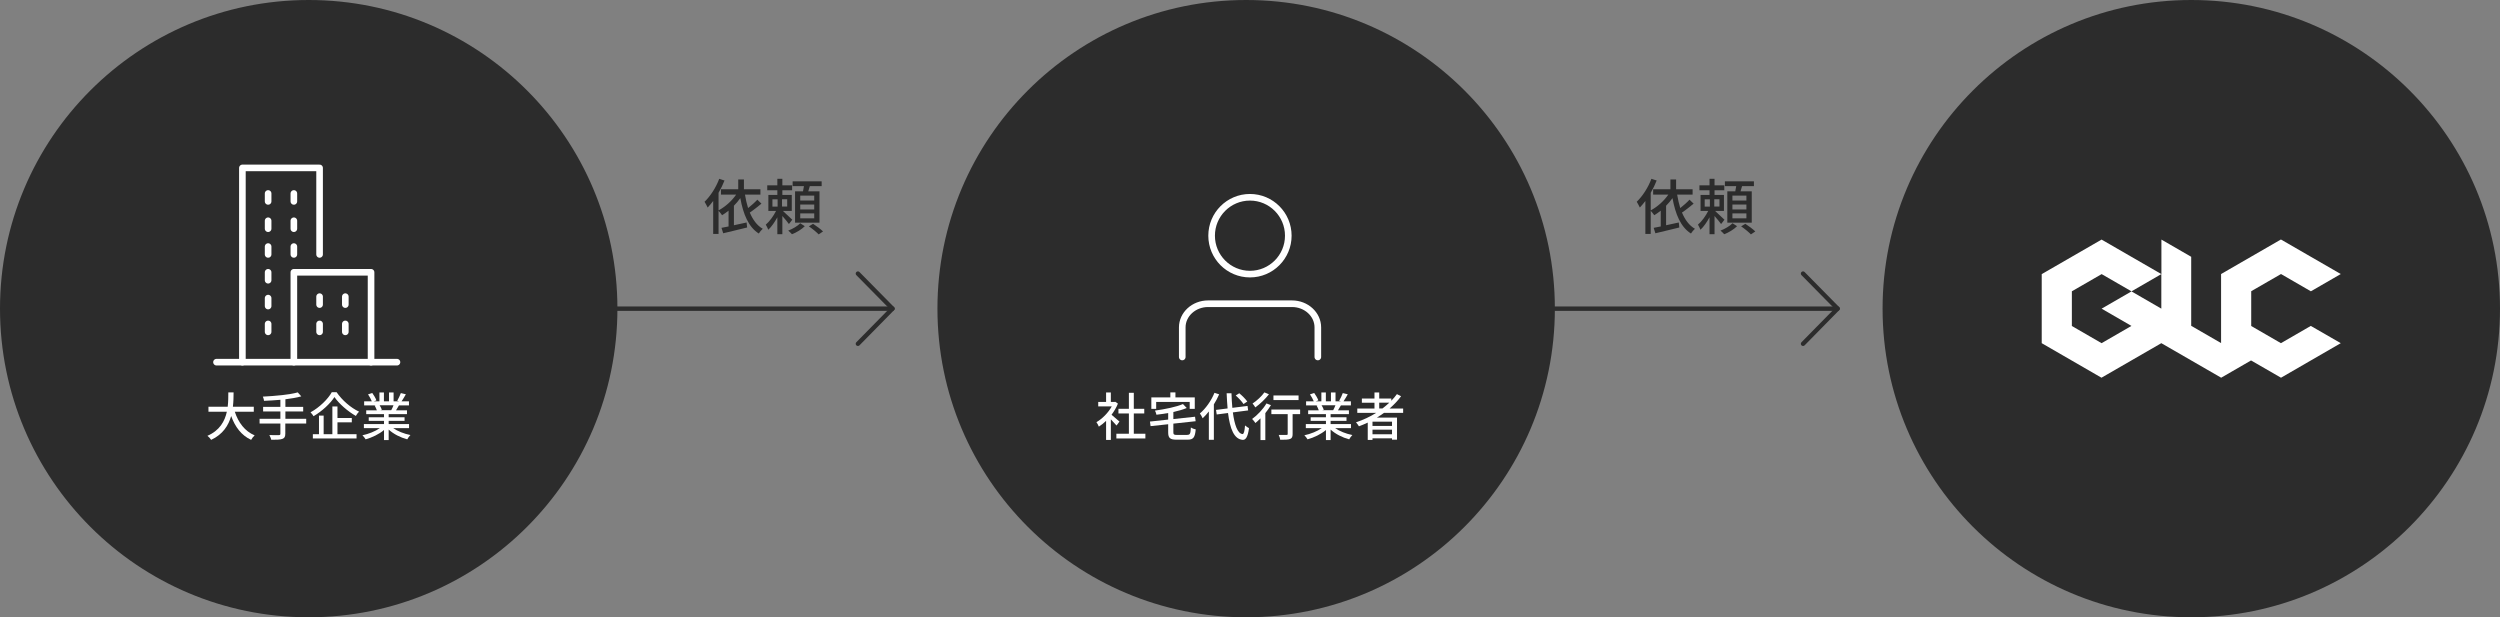 <svg width="567" height="140" viewBox="0 0 567 140" fill="none" xmlns="http://www.w3.org/2000/svg">
<rect x="0" y="0" width="567" height="140" fill="#808080" stroke="none"/>
<g clip-path="url(#clip0_1349_6829)">
<path d="M70.016 140C108.684 140 140.031 108.66 140.031 70C140.031 31.34 108.684 0 70.016 0C31.347 0 0 31.34 0 70C0 108.66 31.347 140 70.016 140Z" fill="#2C2C2C"/>
<path d="M282.628 140C321.297 140 352.644 108.66 352.644 70C352.644 31.34 321.297 0 282.628 0C243.959 0 212.612 31.34 212.612 70C212.612 108.66 243.959 140 282.628 140Z" fill="#2C2C2C"/>
<path d="M53.251 93.378C54.054 95.826 55.523 97.803 57.756 98.743C57.482 98.978 57.129 99.429 56.953 99.761C54.759 98.743 53.33 96.844 52.429 94.357C51.822 96.472 50.568 98.508 47.885 99.761C47.709 99.468 47.356 99.076 47.043 98.841C49.844 97.627 50.98 95.513 51.45 93.378H47.278V92.243H51.645C51.782 91.068 51.782 89.932 51.782 88.992H52.977C52.977 89.952 52.958 91.068 52.821 92.243H57.56V93.378H53.271H53.251Z" fill="white"/>
<path d="M69.428 96.061H64.708V98.352C64.708 99.076 64.513 99.37 64.023 99.546C63.533 99.722 62.75 99.742 61.536 99.742C61.457 99.448 61.261 98.959 61.085 98.665C62.025 98.704 62.965 98.704 63.239 98.684C63.494 98.684 63.592 98.606 63.592 98.352V96.061H58.872V94.984H63.592V93.32H59.675V92.282H63.592V90.676C62.339 90.774 61.046 90.872 59.871 90.911C59.871 90.637 59.714 90.187 59.616 89.952C62.397 89.815 65.707 89.521 67.529 88.992L68.332 89.893C67.313 90.187 66.06 90.382 64.728 90.559V92.282H68.762V93.32H64.728V94.984H69.448V96.061H69.428Z" fill="white"/>
<path d="M76.341 88.953C77.595 90.794 79.573 92.497 81.433 93.359C81.159 93.633 80.885 94.005 80.709 94.338C78.887 93.3 76.87 91.557 75.852 90.05C74.912 91.518 73.071 93.241 71.112 94.397C70.975 94.142 70.662 93.75 70.427 93.515C72.444 92.419 74.383 90.52 75.245 88.953H76.361H76.341ZM76.537 98.469H80.865V99.448H70.956V98.469H72.346V94.259H73.404V98.469H75.382V92.184H76.537V94.808H79.788V95.787H76.537V98.45V98.469Z" fill="white"/>
<path d="M89.111 97.059C90.149 97.784 91.657 98.391 93.086 98.665C92.832 98.9 92.519 99.35 92.362 99.644C90.834 99.233 89.267 98.45 88.151 97.431V99.8H87.094V97.529C85.977 98.469 84.391 99.233 82.922 99.644C82.765 99.37 82.452 98.959 82.197 98.724C83.588 98.43 85.115 97.823 86.153 97.098H82.53V96.178H87.094V95.454H83.627V94.631H87.094V93.926H83.059V93.065H85.468C85.37 92.732 85.155 92.321 84.978 91.988L85.252 91.949H82.589V91.028H84.332C84.156 90.578 83.803 89.932 83.47 89.442L84.43 89.129C84.802 89.638 85.213 90.343 85.37 90.813L84.763 91.028H86.055V89.012H87.074V91.028H88.229V89.012H89.267V91.028H90.54L90.09 90.891C90.364 90.421 90.736 89.677 90.912 89.149L92.048 89.423C91.735 89.991 91.382 90.578 91.069 91.028H92.754V91.949H90.482C90.266 92.34 90.031 92.732 89.816 93.065H92.303V93.926H88.151V94.631H91.755V95.454H88.151V96.178H92.773V97.098H89.091L89.111 97.059ZM86.095 91.91C86.31 92.243 86.525 92.673 86.604 92.947L86.271 93.026H88.739C88.915 92.712 89.111 92.282 89.248 91.91H86.095Z" fill="white"/>
<path d="M138.288 70H202.409" stroke="#2C2C2C" stroke-linecap="round" stroke-linejoin="round"/>
<path d="M194.575 62.051L202.409 70L194.575 77.97" stroke="#2C2C2C" stroke-linecap="round" stroke-linejoin="round"/>
<path d="M496.984 140C535.653 140 567 108.66 567 70C567 31.34 535.653 0 496.984 0C458.316 0 426.969 31.34 426.969 70C426.969 108.66 458.316 140 496.984 140Z" fill="#2C2C2C"/>
<path d="M352.645 70H416.765" stroke="#2C2C2C" stroke-linecap="round" stroke-linejoin="round"/>
<path d="M408.932 62.051L416.766 70L408.932 77.97" stroke="#2C2C2C" stroke-linecap="round" stroke-linejoin="round"/>
<path d="M496.984 58.252L490.208 54.336V62.168L476.636 54.336L463.063 62.168V77.832L476.616 85.665C476.616 85.665 489.581 78.185 490.188 77.832L503.761 85.665L510.537 81.749L517.333 85.665L530.886 77.832L524.09 73.916L517.313 77.832L510.576 73.936V66.045L517.333 62.149L524.109 66.065L530.886 62.149L517.313 54.316L503.741 62.149V77.813L496.965 73.897V58.233L496.984 58.252ZM490.188 62.168V70L483.412 66.084L490.188 62.168ZM476.636 70L483.412 73.916L476.636 77.832L469.899 73.936V66.065L476.655 62.168L483.432 66.084L476.655 70H476.636Z" fill="white"/>
<path d="M253.212 96.491C252.937 96.159 252.409 95.591 251.939 95.101V99.781H250.861V95.454C250.333 95.963 249.765 96.413 249.216 96.766C249.118 96.491 248.844 95.963 248.668 95.747C250 94.984 251.351 93.613 252.154 92.164H249.079V91.166H250.861V89.012H251.939V91.166H252.742L252.937 91.126L253.545 91.538C253.192 92.438 252.683 93.28 252.095 94.064C252.644 94.514 253.623 95.356 253.897 95.61L253.231 96.511L253.212 96.491ZM259.773 98.371V99.448H253.192V98.371H256.032V93.77H253.662V92.712H256.032V89.09H257.148V92.712H259.518V93.77H257.148V98.371H259.773Z" fill="white"/>
<path d="M269.252 98.626C269.917 98.626 270.015 98.352 270.094 96.942C270.348 97.138 270.858 97.333 271.191 97.392C271.014 99.194 270.681 99.722 269.33 99.722H266.882C265.374 99.722 264.943 99.35 264.943 98.058V96.217L260.948 96.648L260.811 95.61L264.943 95.16V93.672C264.042 93.829 263.141 93.966 262.279 94.064C262.24 93.789 262.084 93.378 261.946 93.124C264.238 92.81 266.823 92.282 268.292 91.635L269.154 92.536C268.292 92.889 267.234 93.202 266.118 93.437V95.043L271.034 94.514L271.171 95.532L266.118 96.08V98.038C266.118 98.547 266.255 98.645 266.96 98.645H269.252V98.626ZM262.221 92.732H261.124V90.128H265.433V88.992H266.588V90.128H270.975V92.732H269.82V91.166H262.221V92.732Z" fill="white"/>
<path d="M276.498 89.442C276.165 90.225 275.754 90.989 275.304 91.714V99.742H274.168V93.319C273.717 93.887 273.247 94.416 272.758 94.866C272.66 94.592 272.327 94.024 272.131 93.77C273.443 92.673 274.696 90.911 275.441 89.09L276.479 89.423L276.498 89.442ZM279.612 93.515C279.984 96.393 280.689 98.332 281.806 98.449C282.1 98.449 282.276 97.823 282.374 96.491C282.589 96.707 283.059 97 283.275 97.098C283 99.213 282.472 99.8 281.845 99.761C279.886 99.605 278.966 97.275 278.516 93.672L275.95 94.004L275.793 92.967L278.418 92.634C278.32 91.577 278.261 90.421 278.202 89.188H279.299C279.338 90.363 279.397 91.479 279.495 92.497L282.942 92.066L283.079 93.084L279.593 93.535L279.612 93.515ZM282.021 91.635C281.688 91.087 280.924 90.284 280.259 89.697L281.062 89.188C281.727 89.736 282.511 90.519 282.883 91.067L282.021 91.635Z" fill="white"/>
<path d="M288.249 91.89C287.877 92.497 287.446 93.104 286.976 93.692V99.801H285.879V94.886C285.488 95.278 285.096 95.63 284.724 95.943C284.587 95.708 284.195 95.219 283.979 95.023C285.174 94.161 286.447 92.83 287.231 91.499L288.269 91.89H288.249ZM287.799 89.423C286.996 90.461 285.781 91.635 284.704 92.399C284.567 92.145 284.273 91.733 284.077 91.518C285.057 90.891 286.173 89.834 286.761 88.992L287.799 89.423ZM294.849 93.927H293.165V98.45C293.165 99.076 293.028 99.389 292.577 99.566C292.146 99.722 291.441 99.742 290.364 99.742C290.325 99.428 290.168 98.959 290.012 98.645C290.756 98.665 291.559 98.665 291.755 98.645C291.97 98.645 292.048 98.587 292.048 98.43V93.927H288.347V92.889H294.869V93.927H294.849ZM294.516 90.735H288.817V89.697H294.516V90.735Z" fill="white"/>
<path d="M302.742 97.059C303.78 97.784 305.288 98.391 306.717 98.665C306.463 98.9 306.149 99.35 305.993 99.644C304.465 99.233 302.898 98.45 301.782 97.431V99.8H300.724V97.529C299.608 98.469 298.022 99.233 296.553 99.644C296.396 99.37 296.083 98.959 295.828 98.724C297.219 98.43 298.746 97.823 299.784 97.098H296.161V96.178H300.724V95.454H297.258V94.631H300.724V93.926H296.69V93.065H299.099C299.001 92.732 298.785 92.321 298.609 91.988L298.883 91.949H296.22V91.028H297.963C297.787 90.578 297.434 89.932 297.101 89.442L298.061 89.129C298.433 89.638 298.844 90.343 299.001 90.813L298.394 91.028H299.686V89.012H300.705V91.028H301.86V89.012H302.898V91.028H304.171L303.721 90.891C303.995 90.421 304.367 89.677 304.543 89.149L305.679 89.423C305.366 89.991 305.013 90.578 304.7 91.028H306.384V91.949H304.112C303.897 92.34 303.662 92.732 303.447 93.065H305.934V93.926H301.782V94.631H305.385V95.454H301.782V96.178H306.404V97.098H302.722L302.742 97.059ZM299.725 91.91C299.941 92.243 300.156 92.673 300.235 92.947L299.902 93.026H302.369C302.546 92.712 302.742 92.282 302.879 91.91H299.725Z" fill="white"/>
<path d="M313.925 93.613C313.396 94.005 312.848 94.357 312.28 94.71H316.843V99.722H315.707V99.409H311.281V99.781H310.204V95.845C309.557 96.159 308.872 96.433 308.206 96.687C308.069 96.433 307.736 96.002 307.54 95.787C309.166 95.238 310.732 94.514 312.123 93.633H307.834V92.654H311.731V91.342H308.872V90.382H311.731V89.012H312.808V90.382H315.55V90.891C316.02 90.402 316.451 89.912 316.823 89.384L317.763 89.873C317.019 90.891 316.138 91.792 315.159 92.654H318.233V93.633H313.925V93.613ZM315.707 95.63H311.281V96.609H315.707V95.63ZM315.707 98.489V97.451H311.281V98.489H315.707ZM313.553 92.634C314.101 92.223 314.61 91.773 315.1 91.322H312.808V92.634H313.572H313.553Z" fill="white"/>
<path d="M384.137 46.17C383.314 46.836 382.335 47.639 381.473 48.207C382.159 49.832 383.099 51.144 384.411 51.888C384.117 52.142 383.706 52.632 383.51 52.965C381.16 51.477 379.985 48.559 379.319 44.937C378.888 45.563 378.379 46.131 377.87 46.66V51.085C378.81 50.889 379.789 50.674 380.749 50.459L380.866 51.594C378.967 52.084 376.91 52.534 375.441 52.906L375.05 51.672C375.52 51.594 376.068 51.477 376.656 51.359V47.776C376.166 48.168 375.676 48.52 375.187 48.814C375.03 48.579 374.658 48.089 374.384 47.815V53.063H373.169V45.583C372.758 46.131 372.327 46.621 371.916 47.071C371.779 46.777 371.426 46.092 371.211 45.759C372.523 44.506 373.796 42.548 374.54 40.551L375.735 40.942C375.363 41.882 374.912 42.822 374.384 43.723V47.717C375.911 46.895 377.38 45.583 378.379 44.134H374.932V42.92H378.849V40.707H380.142V42.92H383.882V44.134H380.377C380.553 45.211 380.788 46.229 381.082 47.188C381.826 46.601 382.648 45.877 383.177 45.289L384.117 46.19L384.137 46.17Z" fill="#2C2C2C"/>
<path d="M390.345 50.811C390.052 50.38 389.405 49.617 388.857 48.99V53.121H387.721V49.284C387.114 50.38 386.389 51.457 385.665 52.103C385.547 51.77 385.273 51.261 385.097 50.948C385.939 50.243 386.859 48.99 387.427 47.835H385.684V44.212H387.721V43.155H385.43V42.039H387.721V40.551H388.857V42.039H391.07V43.155H388.857V44.212H390.992V47.835H388.974C389.542 48.344 390.796 49.519 391.109 49.832L390.345 50.811ZM386.624 46.856H387.799V45.211H386.624V46.856ZM389.973 45.191H388.798V46.836H389.973V45.191ZM393.969 51.3C393.264 52.005 392.069 52.749 391.05 53.121C390.855 52.906 390.483 52.514 390.208 52.299C391.227 51.927 392.382 51.222 392.931 50.635L393.969 51.3ZM393.557 43.39C393.636 43.018 393.714 42.587 393.773 42.215H391.207V41.119H397.788V42.215H395.105C394.987 42.626 394.85 43.018 394.752 43.39H397.298V50.498H391.756V43.39H393.557ZM396.084 44.369H392.911V45.485H396.084V44.369ZM396.084 46.386H392.911V47.502H396.084V46.386ZM396.084 48.403H392.911V49.519H396.084V48.403ZM395.829 50.752C396.593 51.242 397.592 51.986 398.101 52.495L397.102 53.161C396.632 52.651 395.653 51.849 394.889 51.34L395.849 50.752H395.829Z" fill="#2C2C2C"/>
<path d="M172.719 46.17C171.896 46.836 170.917 47.639 170.055 48.207C170.741 49.832 171.681 51.144 172.993 51.888C172.699 52.142 172.288 52.632 172.092 52.965C169.742 51.477 168.567 48.559 167.901 44.937C167.47 45.563 166.961 46.131 166.452 46.66V51.085C167.392 50.889 168.371 50.674 169.331 50.459L169.448 51.594C167.549 52.084 165.492 52.534 164.023 52.906L163.632 51.672C164.102 51.594 164.65 51.477 165.238 51.359V47.776C164.748 48.168 164.258 48.52 163.769 48.814C163.612 48.579 163.24 48.089 162.966 47.815V53.063H161.751V45.583C161.34 46.131 160.909 46.621 160.498 47.071C160.361 46.777 160.008 46.092 159.793 45.759C161.105 44.506 162.378 42.548 163.122 40.551L164.317 40.942C163.945 41.882 163.495 42.822 162.966 43.723V47.717C164.493 46.895 165.962 45.583 166.961 44.134H163.514V42.92H167.431V40.707H168.724V42.92H172.464V44.134H168.959C169.135 45.211 169.37 46.229 169.664 47.188C170.408 46.601 171.231 45.877 171.759 45.289L172.699 46.19L172.719 46.17Z" fill="#2C2C2C"/>
<path d="M178.927 50.811C178.634 50.38 177.987 49.617 177.439 48.99V53.121H176.303V49.284C175.696 50.38 174.971 51.457 174.247 52.103C174.129 51.77 173.855 51.261 173.679 50.948C174.521 50.243 175.441 48.99 176.009 47.835H174.266V44.212H176.303V43.155H174.012V42.039H176.303V40.551H177.439V42.039H179.652V43.155H177.439V44.212H179.574V47.835H177.557C178.124 48.344 179.378 49.519 179.691 49.832L178.927 50.811ZM175.187 46.856H176.362V45.211H175.187V46.856ZM178.536 45.191H177.361V46.836H178.536V45.191ZM182.531 51.3C181.826 52.005 180.631 52.749 179.613 53.121C179.417 52.906 179.045 52.514 178.771 52.299C179.789 51.927 180.945 51.222 181.493 50.635L182.531 51.3ZM182.12 43.39C182.198 43.018 182.276 42.587 182.335 42.215H179.77V41.119H186.35V42.215H183.667C183.549 42.626 183.412 43.018 183.314 43.39H185.86V50.498H180.318V43.39H182.12ZM184.666 44.369H181.493V45.485H184.666V44.369ZM184.666 46.386H181.493V47.502H184.666V46.386ZM184.666 48.403H181.493V49.519H184.666V48.403ZM184.392 50.752C185.155 51.242 186.154 51.986 186.663 52.495L185.665 53.161C185.195 52.651 184.215 51.849 183.452 51.34L184.411 50.752H184.392Z" fill="#2C2C2C"/>
<path d="M283.491 62.169C288.293 62.169 292.186 58.268 292.186 53.456C292.186 48.643 288.293 44.742 283.491 44.742C278.688 44.742 274.795 48.643 274.795 53.456C274.795 58.268 278.688 62.169 283.491 62.169Z" stroke="white" stroke-width="1.5" stroke-linecap="round" stroke-linejoin="round"/>
<path d="M298.884 80.966V74.25C298.884 71.293 296.26 68.885 293.028 68.885H273.992C270.76 68.885 268.136 71.293 268.136 74.25V80.966" stroke="white" stroke-width="1.5" stroke-linecap="round" stroke-linejoin="round"/>
<path d="M49.1 82.141H90.032" stroke="white" stroke-width="1.5" stroke-linecap="round" stroke-linejoin="round"/>
<path d="M84.156 82.139V61.756H66.647V82.139" stroke="white" stroke-width="1.5" stroke-linecap="round" stroke-linejoin="round"/>
<path d="M72.483 57.704V38.084H54.975V82.14" stroke="white" stroke-width="1.5" stroke-linecap="round" stroke-linejoin="round"/>
<path d="M60.81 43.879V45.68" stroke="white" stroke-width="1.5" stroke-linecap="round" stroke-linejoin="round"/>
<path d="M66.647 43.879V45.68" stroke="white" stroke-width="1.5" stroke-linecap="round" stroke-linejoin="round"/>
<path d="M60.81 50.066V51.868" stroke="white" stroke-width="1.5" stroke-linecap="round" stroke-linejoin="round"/>
<path d="M66.647 50.066V51.868" stroke="white" stroke-width="1.5" stroke-linecap="round" stroke-linejoin="round"/>
<path d="M60.81 55.92V57.702" stroke="white" stroke-width="1.5" stroke-linecap="round" stroke-linejoin="round"/>
<path d="M60.81 61.756V63.557" stroke="white" stroke-width="1.5" stroke-linecap="round" stroke-linejoin="round"/>
<path d="M60.81 67.611V69.413" stroke="white" stroke-width="1.5" stroke-linecap="round" stroke-linejoin="round"/>
<path d="M60.81 73.465V75.266" stroke="white" stroke-width="1.5" stroke-linecap="round" stroke-linejoin="round"/>
<path d="M66.647 55.92V57.702" stroke="white" stroke-width="1.5" stroke-linecap="round" stroke-linejoin="round"/>
<path d="M72.483 67.279V69.081" stroke="white" stroke-width="1.5" stroke-linecap="round" stroke-linejoin="round"/>
<path d="M78.319 67.279V69.081" stroke="white" stroke-width="1.5" stroke-linecap="round" stroke-linejoin="round"/>
<path d="M72.483 73.465V75.266" stroke="white" stroke-width="1.5" stroke-linecap="round" stroke-linejoin="round"/>
<path d="M78.319 73.465V75.266" stroke="white" stroke-width="1.5" stroke-linecap="round" stroke-linejoin="round"/>
</g>
<defs>
<clipPath id="clip0_1349_6829">
<rect width="567" height="140" fill="white"/>
</clipPath>
</defs>
</svg>
